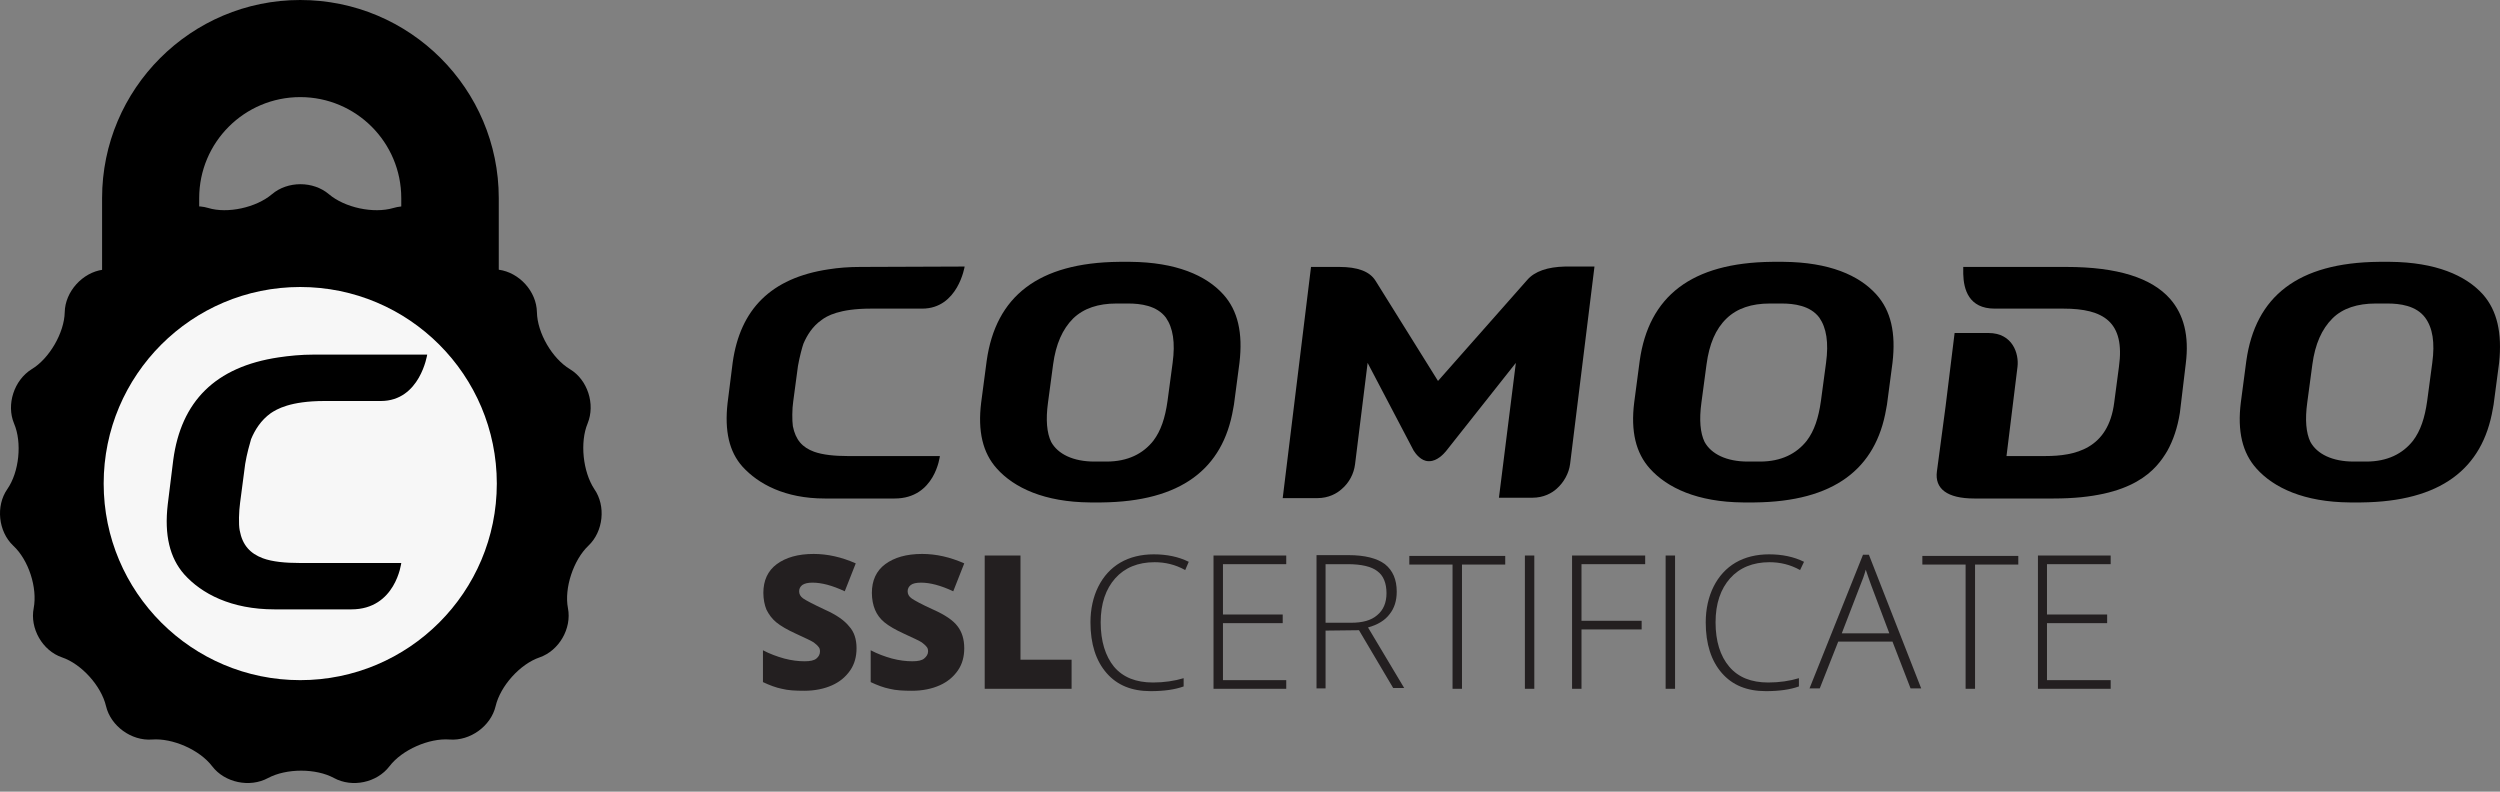 <svg width="120" height="38" viewBox="0 0 120 38" fill="none" xmlns="http://www.w3.org/2000/svg">
<rect x="0" y="0" width="120" height="38" fill="#808080" stroke="none"/>
<path d="M9.561 17.89V9.511C9.561 6.831 11.732 4.661 14.411 4.661C17.091 4.661 19.261 6.831 19.261 9.511V17.871H23.941V9.511C23.941 4.265 19.676 0 14.411 0C9.165 0 4.9 4.265 4.9 9.511V17.871H9.561V17.89Z" fill="black"/>
<path d="M13.053 9.323C13.807 8.681 15.034 8.681 15.789 9.323C16.544 9.964 17.921 10.266 18.884 9.983C19.827 9.7 20.959 10.191 21.375 11.096C21.809 12.002 22.941 12.832 23.941 12.946C24.922 13.078 25.753 13.984 25.772 14.984C25.79 15.984 26.508 17.211 27.357 17.72C28.206 18.23 28.583 19.4 28.206 20.324C27.828 21.23 27.98 22.645 28.527 23.476C29.093 24.287 28.961 25.514 28.244 26.193C27.527 26.873 27.074 28.231 27.262 29.194C27.451 30.175 26.828 31.232 25.904 31.553C24.96 31.873 24.017 32.93 23.79 33.893C23.564 34.855 22.564 35.572 21.582 35.497C20.601 35.421 19.299 35.987 18.695 36.78C18.091 37.572 16.902 37.818 16.034 37.346C15.166 36.874 13.751 36.874 12.864 37.346C11.996 37.818 10.788 37.572 10.184 36.78C9.58 35.987 8.278 35.421 7.297 35.497C6.315 35.572 5.315 34.855 5.089 33.893C4.862 32.93 3.919 31.873 2.975 31.553C2.032 31.232 1.428 30.156 1.617 29.194C1.805 28.212 1.371 26.873 0.635 26.193C-0.082 25.514 -0.214 24.287 0.352 23.476C0.918 22.664 1.069 21.249 0.673 20.324C0.296 19.419 0.673 18.248 1.522 17.72C2.371 17.211 3.089 15.965 3.107 14.984C3.126 14.002 3.957 13.078 4.938 12.946C5.919 12.814 7.07 11.983 7.504 11.096C7.92 10.191 9.052 9.7 9.995 9.983C10.92 10.266 12.298 9.964 13.053 9.323Z" fill="black"/>
<path d="M14.411 13.776C9.203 13.776 4.976 18.003 4.976 23.211C4.976 28.42 9.203 32.647 14.411 32.647C19.62 32.647 23.847 28.42 23.847 23.211C23.847 18.003 19.62 13.776 14.411 13.776Z" fill="#F7F7F7"/>
<path d="M15.053 17.021C14.449 17.021 13.883 17.078 13.373 17.154C10.335 17.607 8.693 19.267 8.316 22.079L8.052 24.211C7.882 25.683 8.146 26.778 8.844 27.57C9.675 28.495 11.09 29.25 13.184 29.25H16.864C18.997 29.25 19.261 27.023 19.261 27.023H14.373C13.713 27.023 13.071 26.966 12.618 26.797C12.014 26.57 11.637 26.174 11.505 25.457C11.448 25.174 11.467 24.551 11.524 24.136L11.769 22.268C11.845 21.796 11.996 21.267 12.052 21.079C12.241 20.626 12.524 20.173 12.996 19.833C13.279 19.645 13.921 19.248 15.581 19.248H18.28C20.167 19.248 20.506 17.021 20.506 17.021L15.053 17.021Z" fill="black"/>
<path d="M41.114 31.118C41.114 31.515 41.019 31.873 40.812 32.175C40.604 32.477 40.321 32.722 39.944 32.892C39.566 33.062 39.113 33.157 38.604 33.157C38.17 33.157 37.83 33.138 37.528 33.062C37.245 33.005 36.943 32.892 36.622 32.741V31.213C36.943 31.383 37.302 31.515 37.642 31.609C38 31.703 38.321 31.741 38.623 31.741C38.887 31.741 39.076 31.703 39.189 31.609C39.302 31.515 39.359 31.401 39.359 31.269C39.359 31.175 39.34 31.099 39.283 31.043C39.227 30.967 39.151 30.911 39.057 30.835C38.944 30.76 38.66 30.628 38.208 30.42C37.792 30.232 37.472 30.043 37.264 29.873C37.056 29.703 36.906 29.495 36.792 29.269C36.698 29.043 36.641 28.759 36.641 28.458C36.641 27.873 36.849 27.401 37.283 27.08C37.717 26.759 38.302 26.589 39.057 26.589C39.717 26.589 40.397 26.74 41.076 27.042L40.548 28.382C39.944 28.099 39.434 27.967 39 27.967C38.774 27.967 38.623 28.005 38.51 28.08C38.415 28.156 38.359 28.25 38.359 28.382C38.359 28.514 38.415 28.627 38.547 28.722C38.679 28.816 39.038 29.005 39.604 29.269C40.151 29.514 40.529 29.779 40.755 30.062C41.001 30.326 41.114 30.684 41.114 31.118Z" fill="#231F20"/>
<path d="M46.284 31.118C46.284 31.515 46.19 31.873 45.983 32.175C45.775 32.477 45.492 32.722 45.114 32.892C44.737 33.062 44.284 33.157 43.775 33.157C43.359 33.157 43.001 33.138 42.699 33.062C42.416 33.005 42.114 32.892 41.793 32.741V31.213C42.114 31.383 42.472 31.515 42.812 31.609C43.171 31.703 43.492 31.741 43.793 31.741C44.058 31.741 44.246 31.703 44.36 31.609C44.473 31.515 44.548 31.401 44.548 31.269C44.548 31.175 44.529 31.099 44.473 31.043C44.416 30.967 44.341 30.911 44.246 30.835C44.133 30.76 43.85 30.628 43.397 30.42C42.982 30.232 42.661 30.043 42.454 29.873C42.246 29.703 42.095 29.495 42.001 29.269C41.906 29.043 41.85 28.759 41.85 28.458C41.85 27.873 42.057 27.401 42.491 27.08C42.925 26.759 43.51 26.589 44.265 26.589C44.926 26.589 45.605 26.74 46.284 27.042L45.756 28.382C45.152 28.099 44.643 27.967 44.209 27.967C43.982 27.967 43.812 28.005 43.718 28.08C43.624 28.156 43.567 28.25 43.567 28.382C43.567 28.514 43.624 28.627 43.756 28.722C43.888 28.816 44.227 29.005 44.812 29.269C45.36 29.514 45.756 29.779 45.964 30.062C46.171 30.326 46.284 30.684 46.284 31.118Z" fill="#231F20"/>
<path d="M47.266 33.062V26.665H48.983V31.666H51.436V33.062H47.266Z" fill="#231F20"/>
<path d="M55.418 26.986C54.625 26.986 53.984 27.25 53.531 27.759C53.078 28.269 52.833 28.967 52.833 29.873C52.833 30.779 53.059 31.496 53.474 32.005C53.908 32.515 54.531 32.76 55.343 32.76C55.871 32.76 56.38 32.685 56.815 32.553V32.949C56.399 33.1 55.871 33.175 55.229 33.175C54.324 33.175 53.625 32.892 53.116 32.307C52.606 31.723 52.342 30.911 52.342 29.873C52.342 29.232 52.474 28.646 52.719 28.156C52.965 27.665 53.323 27.269 53.776 27.005C54.229 26.741 54.776 26.608 55.38 26.608C56.003 26.608 56.569 26.722 57.06 26.967L56.89 27.363C56.418 27.099 55.928 26.986 55.418 26.986Z" fill="#231F20"/>
<path d="M61.74 33.062H58.249V26.665H61.74V27.08H58.702V29.496H61.57V29.911H58.702V32.647H61.74V33.062Z" fill="#231F20"/>
<path fill-rule="evenodd" clip-rule="evenodd" d="M63.627 33.043V30.269L65.231 30.25L66.873 33.024H67.401L65.665 30.118C66.137 29.986 66.477 29.779 66.703 29.477C66.929 29.194 67.043 28.835 67.043 28.401C67.043 27.816 66.854 27.382 66.477 27.08C66.099 26.797 65.514 26.646 64.722 26.646H63.193V33.043H63.627ZM64.854 29.892H63.627V27.08H64.684C65.344 27.08 65.835 27.193 66.118 27.42C66.401 27.627 66.552 27.986 66.552 28.477C66.552 28.929 66.401 29.288 66.099 29.533C65.816 29.779 65.401 29.892 64.854 29.892Z" fill="#231F20"/>
<path d="M70.175 33.062H69.722V27.099H67.647V26.684H72.251V27.099H70.175V33.062Z" fill="#231F20"/>
<path d="M73.195 33.062V26.665H73.647V33.062H73.195Z" fill="#231F20"/>
<path d="M75.893 33.062H75.459V26.665H78.969V27.08H75.912V29.798H78.799V30.213H75.912V33.062H75.893Z" fill="#231F20"/>
<path d="M79.95 33.062V26.665H80.403V33.062H79.95Z" fill="#231F20"/>
<path d="M84.932 26.986C84.14 26.986 83.498 27.25 83.045 27.759C82.592 28.269 82.347 28.967 82.347 29.873C82.347 30.779 82.573 31.496 83.008 32.005C83.442 32.515 84.064 32.76 84.876 32.76C85.404 32.76 85.914 32.685 86.348 32.553V32.949C85.933 33.1 85.404 33.175 84.763 33.175C83.857 33.175 83.159 32.892 82.649 32.307C82.139 31.723 81.875 30.911 81.875 29.873C81.875 29.232 82.007 28.646 82.253 28.156C82.498 27.665 82.857 27.269 83.309 27.005C83.762 26.741 84.31 26.608 84.913 26.608C85.536 26.608 86.102 26.722 86.593 26.967L86.404 27.363C85.933 27.099 85.442 26.986 84.932 26.986Z" fill="#231F20"/>
<path fill-rule="evenodd" clip-rule="evenodd" d="M88.235 30.797H90.839L91.707 33.043H92.217L89.707 26.627H89.424L86.857 33.043H87.348L88.235 30.797ZM90.688 30.401H88.405L89.292 28.099C89.386 27.872 89.48 27.627 89.556 27.344C89.6 27.469 89.638 27.583 89.673 27.686C89.728 27.848 89.774 27.984 89.82 28.099L90.688 30.401Z" fill="#231F20"/>
<path d="M94.802 33.062H94.349V27.099H92.273V26.684H96.878V27.099H94.802V33.062Z" fill="#231F20"/>
<path d="M101.312 33.062H97.821V26.665H101.312V27.08H98.255V29.496H101.143V29.911H98.255V32.647H101.312V33.062Z" fill="#231F20"/>
<path d="M99.18 12.813H94.236V13.153C94.255 13.889 94.5 14.814 95.746 14.814H97.199H99.048C100.973 14.814 102.011 15.455 101.709 17.607L101.482 19.324C101.199 21.551 99.595 21.89 98.18 21.89H96.312L96.84 17.607C96.915 16.984 96.614 15.984 95.444 15.984H93.821L93.387 19.513L92.972 22.626C92.858 23.457 93.462 23.928 94.764 23.928H98.576C102.445 23.928 103.502 22.532 104.03 21.645C104.313 21.136 104.521 20.532 104.634 19.815C104.653 19.683 104.917 17.456 104.917 17.456C105.087 16.116 104.823 15.097 104.162 14.342C103.275 13.342 101.652 12.813 99.18 12.813Z" fill="black"/>
<path fill-rule="evenodd" clip-rule="evenodd" d="M53.72 12.568H54.267C56.437 12.587 57.89 13.21 58.721 14.135C59.419 14.908 59.664 15.984 59.494 17.418L59.23 19.419L59.192 19.626C58.702 22.513 56.682 24.08 52.87 24.117H52.323C50.134 24.099 48.681 23.419 47.851 22.494C47.171 21.74 46.926 20.702 47.096 19.324L47.36 17.324C47.794 14.229 49.832 12.606 53.72 12.568ZM56.041 19.249L56.286 17.418C56.418 16.437 56.305 15.739 55.965 15.248C55.531 14.663 54.739 14.569 54.154 14.569H53.587C52.719 14.569 52.021 14.795 51.512 15.286C51.002 15.795 50.681 16.512 50.549 17.494L50.304 19.324C50.191 20.154 50.247 20.777 50.455 21.211C50.776 21.796 51.512 22.155 52.531 22.155H53.116C54.135 22.155 54.871 21.777 55.361 21.155C55.72 20.683 55.928 20.06 56.041 19.249Z" fill="black"/>
<path fill-rule="evenodd" clip-rule="evenodd" d="M114.73 12.568C116.9 12.587 118.353 13.21 119.183 14.135C119.863 14.908 120.108 15.984 119.957 17.418L119.693 19.419L119.655 19.626C119.165 22.513 117.145 24.08 113.333 24.117H112.786C110.597 24.099 109.144 23.419 108.314 22.494C107.634 21.74 107.389 20.702 107.559 19.324L107.823 17.324C108.257 14.229 110.295 12.606 114.183 12.568H114.73ZM116.504 19.249L116.749 17.418C116.881 16.437 116.768 15.739 116.409 15.248C115.975 14.663 115.183 14.569 114.598 14.569H114.032C113.164 14.569 112.446 14.795 111.956 15.286C111.446 15.795 111.125 16.512 110.993 17.494L110.748 19.324C110.635 20.154 110.691 20.777 110.899 21.211C111.22 21.796 111.956 22.155 112.975 22.155H113.579C114.598 22.155 115.334 21.777 115.824 21.155C116.183 20.683 116.391 20.06 116.504 19.249Z" fill="black"/>
<path fill-rule="evenodd" clip-rule="evenodd" d="M85.064 12.568H85.612C87.801 12.587 89.235 13.21 90.065 14.135C90.764 14.908 91.009 15.984 90.839 17.418L90.575 19.419L90.537 19.626C90.046 22.513 88.027 24.08 84.215 24.117H83.668C81.479 24.099 80.026 23.419 79.196 22.494C78.516 21.74 78.271 20.702 78.441 19.324L78.705 17.324C79.139 14.229 81.177 12.606 85.064 12.568ZM87.404 19.249L87.65 17.418C87.782 16.437 87.669 15.739 87.329 15.248C86.895 14.663 86.102 14.569 85.517 14.569H84.951C84.083 14.569 83.385 14.795 82.875 15.286C82.347 15.795 82.045 16.512 81.913 17.494L81.668 19.324C81.555 20.154 81.611 20.777 81.819 21.211C82.139 21.796 82.875 22.155 83.894 22.155H84.48C85.499 22.155 86.234 21.777 86.725 21.155C87.084 20.683 87.291 20.06 87.404 19.249Z" fill="black"/>
<path d="M73.308 13.436L69.024 18.286L66.024 13.474C65.74 13.021 65.156 12.813 64.287 12.813H62.929L61.57 23.91H63.231C63.778 23.91 64.174 23.683 64.401 23.476C64.759 23.174 64.986 22.739 65.042 22.287L65.646 17.418L67.854 21.626C67.948 21.777 68.213 22.136 68.571 22.136H68.609C68.986 22.136 69.307 21.777 69.401 21.664L72.761 17.418L71.949 23.891H73.553C74.1 23.891 74.497 23.664 74.723 23.457C75.063 23.155 75.308 22.721 75.365 22.268L76.535 12.794H75.119C74.289 12.813 73.666 13.021 73.308 13.436Z" fill="black"/>
<path d="M41.302 12.813C40.755 12.813 40.246 12.851 39.774 12.927C37 13.342 35.528 14.851 35.169 17.399L34.924 19.343C34.773 20.683 34.999 21.683 35.641 22.4C36.396 23.23 37.679 23.928 39.585 23.928H42.944C44.888 23.928 45.114 21.89 45.114 21.89H40.68C40.076 21.89 39.491 21.834 39.076 21.683C38.51 21.475 38.189 21.117 38.057 20.456C38.019 20.192 38.019 19.626 38.075 19.267L38.302 17.569C38.377 17.135 38.51 16.644 38.566 16.493C38.736 16.097 39 15.663 39.434 15.361C39.679 15.172 40.283 14.814 41.793 14.814H44.265C45.983 14.814 46.303 12.794 46.303 12.794L41.302 12.813Z" fill="black"/>
</svg>

